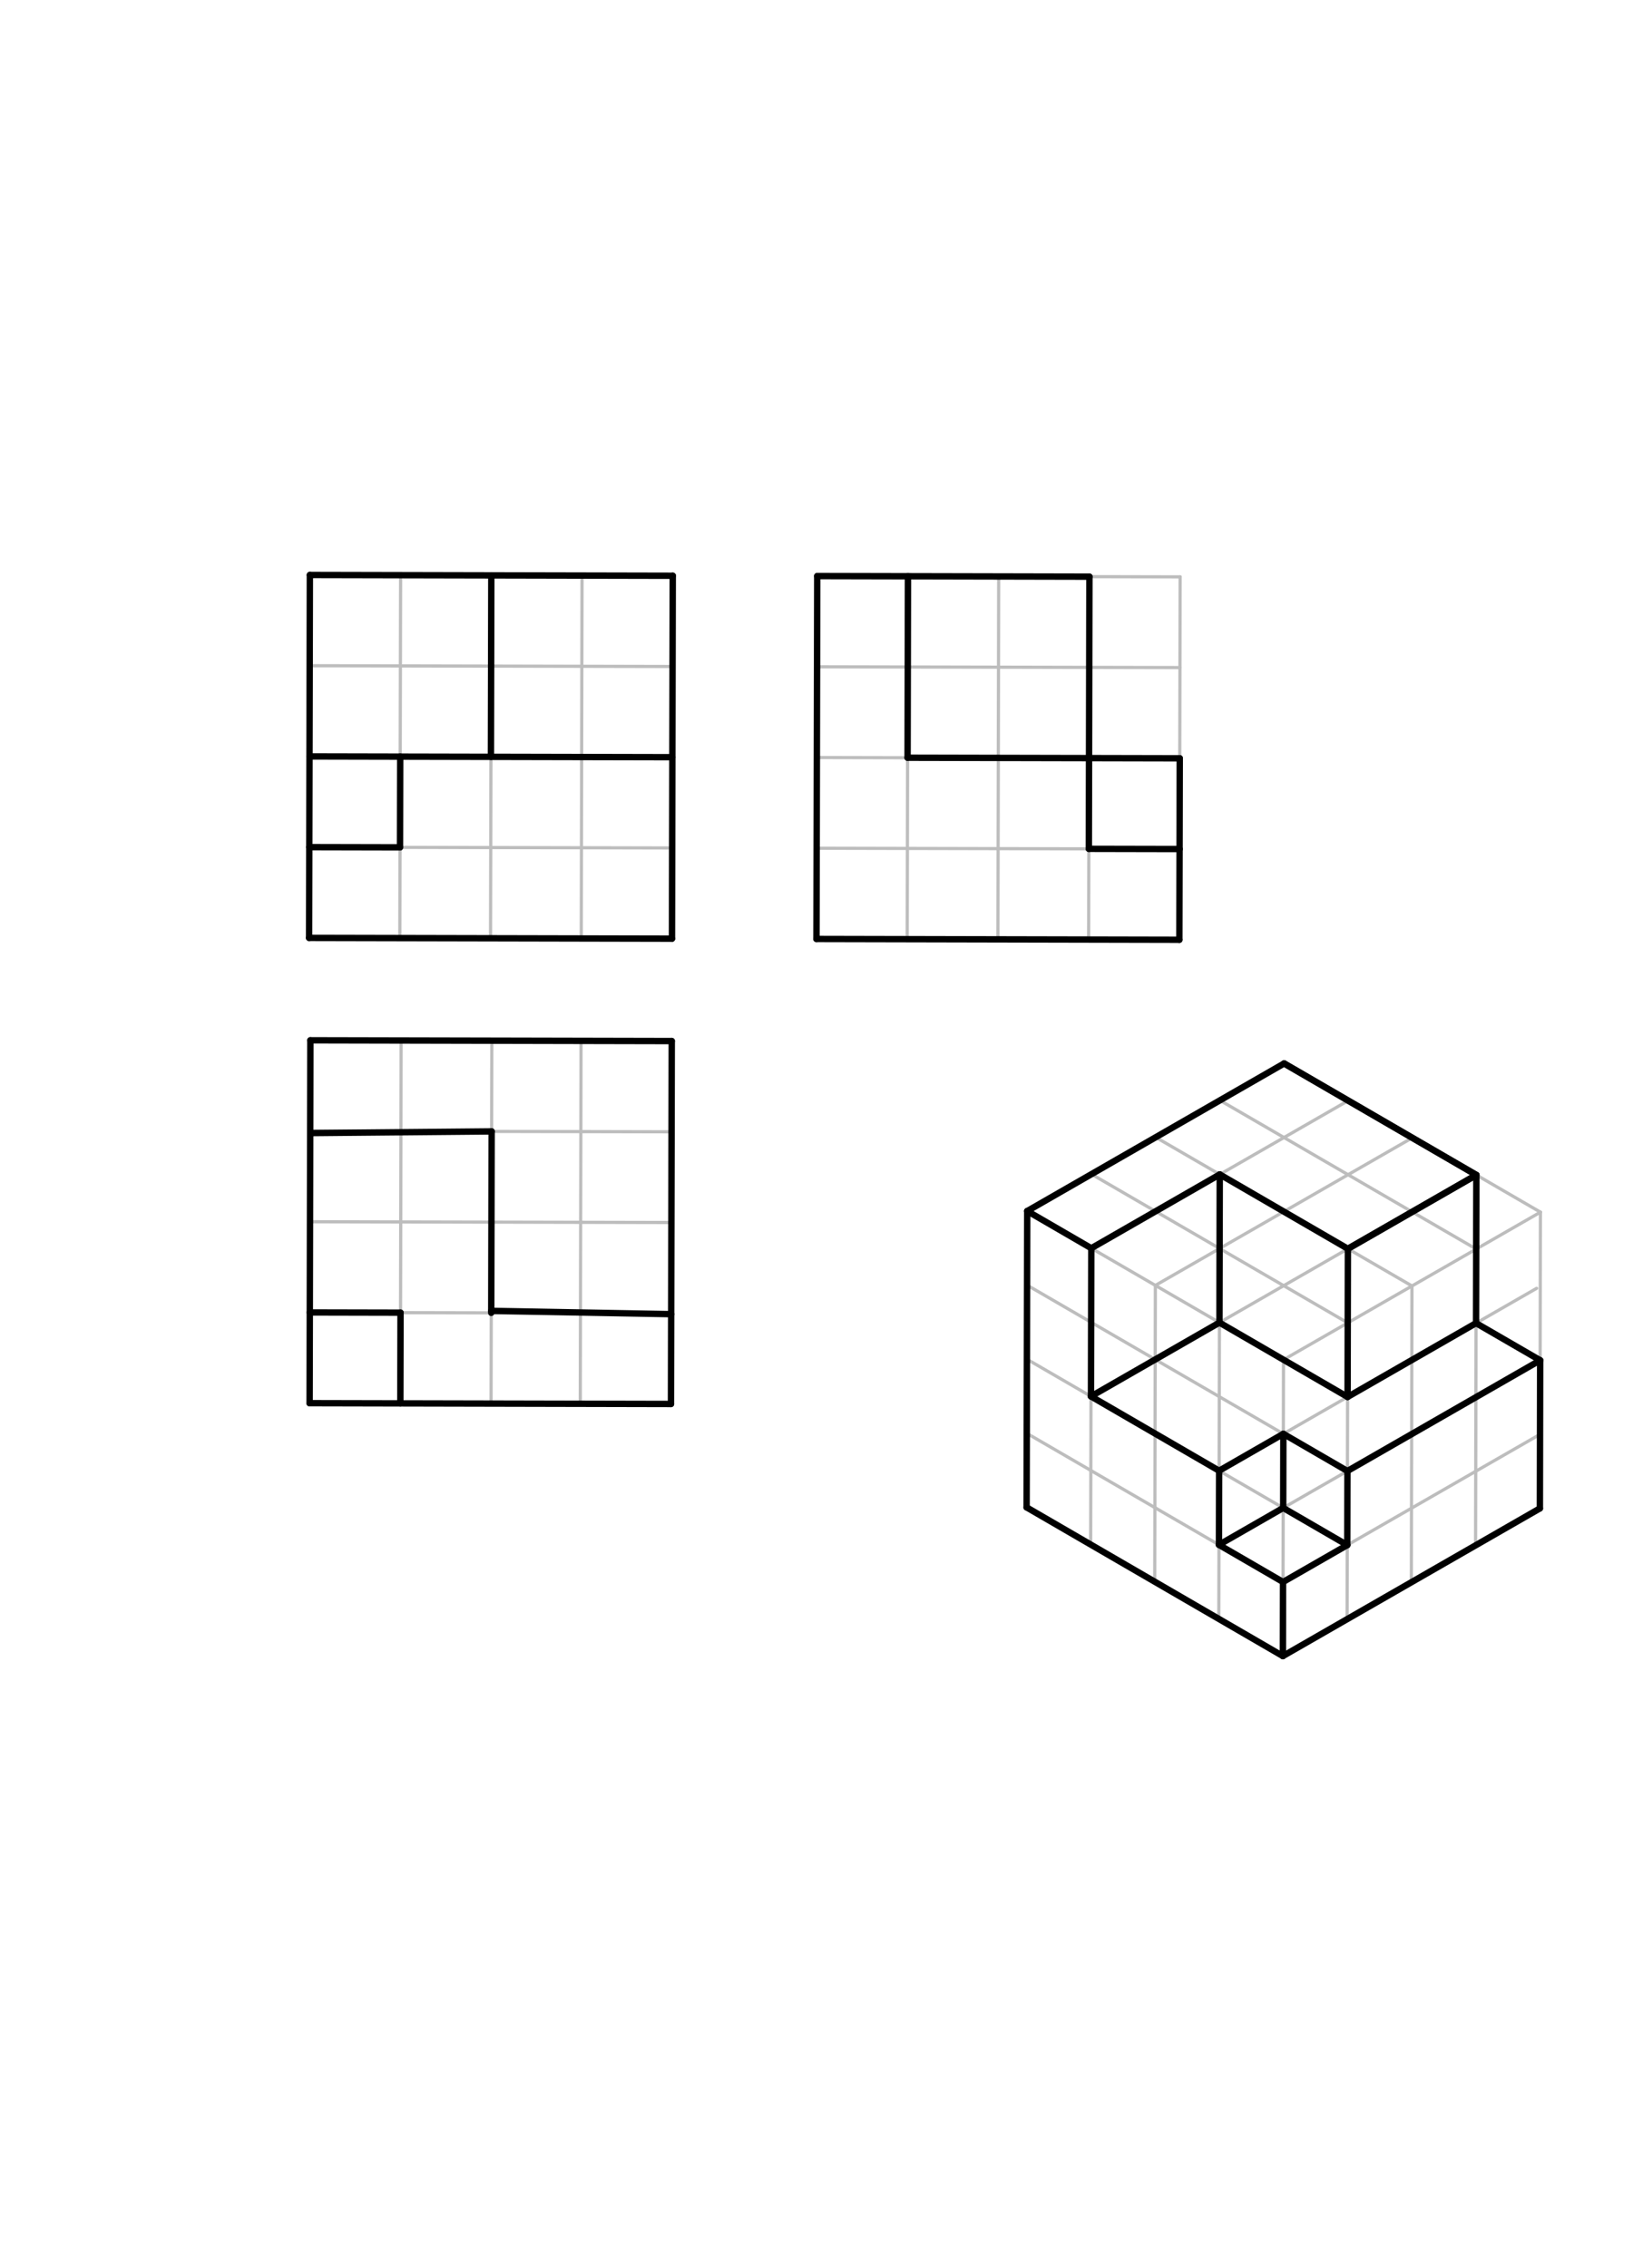 <svg xmlns="http://www.w3.org/2000/svg" class="svg--1it" height="100%" preserveAspectRatio="xMidYMid meet" viewBox="0 0 510.236 708.661" width="100%"><defs><marker id="marker-arrow" markerHeight="16" markerUnits="userSpaceOnUse" markerWidth="24" orient="auto-start-reverse" refX="24" refY="4" viewBox="0 0 24 8"><path d="M 0 0 L 24 4 L 0 8 z" stroke="inherit"></path></marker></defs><g class="aux-layer--1FB"><g class="element--2qn"><line stroke="#BDBDBD" stroke-dasharray="none" stroke-linecap="round" stroke-width="1" x1="401.236" x2="320.962" y1="332.266" y2="378.384"></line></g><g class="element--2qn"><line stroke="#BDBDBD" stroke-dasharray="none" stroke-linecap="round" stroke-width="1" x1="320.962" x2="320.764" y1="378.384" y2="470.963"></line></g><g class="element--2qn"><line stroke="#BDBDBD" stroke-dasharray="none" stroke-linecap="round" stroke-width="1" x1="340.981" x2="421.255" y1="389.999" y2="343.881"></line></g><g class="element--2qn"><line stroke="#BDBDBD" stroke-dasharray="none" stroke-linecap="round" stroke-width="1" x1="441.275" x2="361" y1="355.496" y2="401.614"></line></g><g class="element--2qn"><line stroke="#BDBDBD" stroke-dasharray="none" stroke-linecap="round" stroke-width="1" x1="381.019" x2="461.294" y1="413.23" y2="367.112"></line></g><g class="element--2qn"><line stroke="#BDBDBD" stroke-dasharray="none" stroke-linecap="round" stroke-width="1" x1="481.313" x2="401.038" y1="378.727" y2="424.845"></line></g><g class="element--2qn"><line stroke="#BDBDBD" stroke-dasharray="none" stroke-linecap="round" stroke-width="1" x1="340.981" x2="340.783" y1="389.999" y2="482.578"></line></g><g class="element--2qn"><line stroke="#BDBDBD" stroke-dasharray="none" stroke-linecap="round" stroke-width="1" x1="361" x2="360.802" y1="401.614" y2="494.193"></line></g><g class="element--2qn"><line stroke="#BDBDBD" stroke-dasharray="none" stroke-linecap="round" stroke-width="1" x1="381.019" x2="380.821" y1="413.23" y2="505.809"></line></g><g class="element--2qn"><line stroke="#BDBDBD" stroke-dasharray="none" stroke-linecap="round" stroke-width="1" x1="401.038" x2="400.84" y1="424.845" y2="517.424"></line></g><g class="element--2qn"><line stroke="#BDBDBD" stroke-dasharray="none" stroke-linecap="round" stroke-width="1" x1="96.821" x2="210.206" y1="179.65" y2="179.892"></line></g><g class="element--2qn"><line stroke="#BDBDBD" stroke-dasharray="none" stroke-linecap="round" stroke-width="1" x1="210.206" x2="209.964" y1="179.892" y2="293.278"></line></g><g class="element--2qn"><line stroke="#BDBDBD" stroke-dasharray="none" stroke-linecap="round" stroke-width="1" x1="209.964" x2="96.579" y1="293.278" y2="293.035"></line></g><g class="element--2qn"><line stroke="#BDBDBD" stroke-dasharray="none" stroke-linecap="round" stroke-width="1" x1="96.579" x2="96.821" y1="293.035" y2="179.65"></line></g><g class="element--2qn"><line stroke="#BDBDBD" stroke-dasharray="none" stroke-linecap="round" stroke-width="1" x1="125.167" x2="124.925" y1="179.71" y2="293.096"></line></g><g class="element--2qn"><line stroke="#BDBDBD" stroke-dasharray="none" stroke-linecap="round" stroke-width="1" x1="153.271" x2="153.514" y1="293.157" y2="179.771"></line></g><g class="element--2qn"><line stroke="#BDBDBD" stroke-dasharray="none" stroke-linecap="round" stroke-width="1" x1="181.86" x2="181.618" y1="179.832" y2="293.217"></line></g><g class="element--2qn"><line stroke="#BDBDBD" stroke-dasharray="none" stroke-linecap="round" stroke-width="1" x1="210.024" x2="96.639" y1="264.931" y2="264.689"></line></g><g class="element--2qn"><line stroke="#BDBDBD" stroke-dasharray="none" stroke-linecap="round" stroke-width="1" x1="96.7" x2="210.085" y1="236.343" y2="236.585"></line></g><g class="element--2qn"><line stroke="#BDBDBD" stroke-dasharray="none" stroke-linecap="round" stroke-width="1" x1="210.146" x2="96.76" y1="208.239" y2="207.996"></line></g><g class="element--2qn"><line stroke="#BDBDBD" stroke-dasharray="none" stroke-linecap="round" stroke-width="1" x1="255.353" x2="255.11" y1="179.989" y2="293.374"></line></g><g class="element--2qn"><line stroke="#BDBDBD" stroke-dasharray="none" stroke-linecap="round" stroke-width="1" x1="255.232" x2="255.17" y1="236.682" y2="265.028"></line></g><g class="element--2qn"><line stroke="#BDBDBD" stroke-dasharray="none" stroke-linecap="round" stroke-width="1" x1="368.738" x2="368.496" y1="180.231" y2="293.617"></line></g><g class="element--2qn"><line stroke="#BDBDBD" stroke-dasharray="none" stroke-linecap="round" stroke-width="1" x1="340.15" x2="340.392" y1="293.558" y2="180.171"></line></g><g class="element--2qn"><line stroke="#BDBDBD" stroke-dasharray="none" stroke-linecap="round" stroke-width="1" x1="312.046" x2="311.803" y1="180.11" y2="293.495"></line></g><g class="element--2qn"><line stroke="#BDBDBD" stroke-dasharray="none" stroke-linecap="round" stroke-width="1" x1="283.699" x2="283.457" y1="180.049" y2="293.437"></line></g><g class="element--2qn"><line stroke="#BDBDBD" stroke-dasharray="none" stroke-linecap="round" stroke-width="1" x1="96.981" x2="209.896" y1="325.029" y2="325.27"></line></g><g class="element--2qn"><line stroke="#BDBDBD" stroke-dasharray="none" stroke-linecap="round" stroke-width="1" x1="96.921" x2="209.835" y1="353.375" y2="353.617"></line></g><g class="element--2qn"><line stroke="#BDBDBD" stroke-dasharray="none" stroke-linecap="round" stroke-width="1" x1="209.774" x2="96.86" y1="381.963" y2="381.722"></line></g><g class="element--2qn"><line stroke="#BDBDBD" stroke-dasharray="none" stroke-linecap="round" stroke-width="1" x1="96.8" x2="209.713" y1="410.068" y2="410.309"></line></g><g class="element--2qn"><line stroke="#BDBDBD" stroke-dasharray="none" stroke-linecap="round" stroke-width="1" x1="209.653" x2="96.739" y1="438.656" y2="438.414"></line></g><g class="element--2qn"><line stroke="#BDBDBD" stroke-dasharray="none" stroke-linecap="round" stroke-width="1" x1="401.236" x2="481.313" y1="332.266" y2="378.727"></line></g><g class="element--2qn"><line stroke="#BDBDBD" stroke-dasharray="none" stroke-linecap="round" stroke-width="1" x1="381.168" x2="461.244" y1="343.795" y2="390.256"></line></g><g class="element--2qn"><line stroke="#BDBDBD" stroke-dasharray="none" stroke-linecap="round" stroke-width="1" x1="361.099" x2="441.176" y1="355.325" y2="401.786"></line></g><g class="element--2qn"><line stroke="#BDBDBD" stroke-dasharray="none" stroke-linecap="round" stroke-width="1" x1="341.03" x2="421.107" y1="366.854" y2="413.315"></line></g><g class="element--2qn"><line stroke="#BDBDBD" stroke-dasharray="none" stroke-linecap="round" stroke-width="1" x1="320.962" x2="401.038" y1="378.384" y2="424.845"></line></g><g class="element--2qn"><line stroke="#BDBDBD" stroke-dasharray="none" stroke-linecap="round" stroke-width="1" x1="320.912" x2="400.989" y1="401.529" y2="447.99"></line></g><g class="element--2qn"><line stroke="#BDBDBD" stroke-dasharray="none" stroke-linecap="round" stroke-width="1" x1="320.863" x2="400.939" y1="424.673" y2="471.134"></line></g><g class="element--2qn"><line stroke="#BDBDBD" stroke-dasharray="none" stroke-linecap="round" stroke-width="1" x1="320.813" x2="400.89" y1="447.818" y2="494.279"></line></g><g class="element--2qn"><line stroke="#BDBDBD" stroke-dasharray="none" stroke-linecap="round" stroke-width="1" x1="320.764" x2="400.84" y1="470.963" y2="517.424"></line></g><g class="element--2qn"><line stroke="#BDBDBD" stroke-dasharray="none" stroke-linecap="round" stroke-width="1" x1="400.989" x2="480.124" y1="447.99" y2="402.526"></line></g><g class="element--2qn"><line stroke="#BDBDBD" stroke-dasharray="none" stroke-linecap="round" stroke-width="1" x1="400.939" x2="480.678" y1="471.134" y2="425.324"></line></g><g class="element--2qn"><line stroke="#BDBDBD" stroke-dasharray="none" stroke-linecap="round" stroke-width="1" x1="400.89" x2="480.722" y1="494.279" y2="448.415"></line></g><g class="element--2qn"><line stroke="#BDBDBD" stroke-dasharray="none" stroke-linecap="round" stroke-width="1" x1="400.84" x2="481.143" y1="517.424" y2="471.29"></line></g><g class="element--2qn"><line stroke="#BDBDBD" stroke-dasharray="none" stroke-linecap="round" stroke-width="1" x1="421.107" x2="420.909" y1="413.315" y2="505.894"></line></g><g class="element--2qn"><line stroke="#BDBDBD" stroke-dasharray="none" stroke-linecap="round" stroke-width="1" x1="441.176" x2="440.978" y1="401.786" y2="494.365"></line></g><g class="element--2qn"><line stroke="#BDBDBD" stroke-dasharray="none" stroke-linecap="round" stroke-width="1" x1="461.244" x2="461.046" y1="390.256" y2="482.835"></line></g><g class="element--2qn"><line stroke="#BDBDBD" stroke-dasharray="none" stroke-linecap="round" stroke-width="1" x1="481.313" x2="481.143" y1="378.727" y2="471.29"></line></g><g class="element--2qn"><line stroke="#BDBDBD" stroke-dasharray="none" stroke-linecap="round" stroke-width="1" x1="96.981" x2="96.739" y1="325.029" y2="438.414"></line></g><g class="element--2qn"><line stroke="#BDBDBD" stroke-dasharray="none" stroke-linecap="round" stroke-width="1" x1="125.085" x2="125.328" y1="438.475" y2="325.09"></line></g><g class="element--2qn"><line stroke="#BDBDBD" stroke-dasharray="none" stroke-linecap="round" stroke-width="1" x1="153.674" x2="153.432" y1="325.15" y2="438.536"></line></g><g class="element--2qn"><line stroke="#BDBDBD" stroke-dasharray="none" stroke-linecap="round" stroke-width="1" x1="181.307" x2="181.549" y1="438.595" y2="325.21"></line></g><g class="element--2qn"><line stroke="#BDBDBD" stroke-dasharray="none" stroke-linecap="round" stroke-width="1" x1="209.896" x2="209.653" y1="325.27" y2="438.656"></line></g><g class="element--2qn"><line stroke="#BDBDBD" stroke-dasharray="none" stroke-linecap="round" stroke-width="1" x1="255.353" x2="368.738" y1="179.989" y2="180.231"></line></g><g class="element--2qn"><line stroke="#BDBDBD" stroke-dasharray="none" stroke-linecap="round" stroke-width="1" x1="255.292" x2="368.678" y1="208.335" y2="208.578"></line></g><g class="element--2qn"><line stroke="#BDBDBD" stroke-dasharray="none" stroke-linecap="round" stroke-width="1" x1="255.232" x2="368.617" y1="236.682" y2="236.924"></line></g><g class="element--2qn"><line stroke="#BDBDBD" stroke-dasharray="none" stroke-linecap="round" stroke-width="1" x1="255.17" x2="368.557" y1="265.028" y2="265.27"></line></g><g class="element--2qn"><line stroke="#BDBDBD" stroke-dasharray="none" stroke-linecap="round" stroke-width="1" x1="255.11" x2="368.496" y1="293.374" y2="293.617"></line></g></g><g class="main-layer--3Vd"><g class="element--2qn"><line stroke="#000000" stroke-dasharray="none" stroke-linecap="round" stroke-width="2" x1="96.821" x2="210.206" y1="179.65" y2="179.892"></line></g><g class="element--2qn"><line stroke="#000000" stroke-dasharray="none" stroke-linecap="round" stroke-width="2" x1="210.206" x2="209.964" y1="179.892" y2="293.278"></line></g><g class="element--2qn"><line stroke="#000000" stroke-dasharray="none" stroke-linecap="round" stroke-width="2" x1="209.964" x2="96.579" y1="293.278" y2="293.035"></line></g><g class="element--2qn"><line stroke="#000000" stroke-dasharray="none" stroke-linecap="round" stroke-width="2" x1="96.579" x2="96.821" y1="293.035" y2="179.65"></line></g><g class="element--2qn"><line stroke="#000000" stroke-dasharray="none" stroke-linecap="round" stroke-width="2" x1="96.7" x2="210.085" y1="236.343" y2="236.585"></line></g><g class="element--2qn"><line stroke="#000000" stroke-dasharray="none" stroke-linecap="round" stroke-width="2" x1="153.514" x2="153.392" y1="179.771" y2="236.464"></line></g><g class="element--2qn"><line stroke="#000000" stroke-dasharray="none" stroke-linecap="round" stroke-width="2" x1="125.046" x2="124.986" y1="236.403" y2="264.75"></line></g><g class="element--2qn"><line stroke="#000000" stroke-dasharray="none" stroke-linecap="round" stroke-width="2" x1="96.639" x2="124.986" y1="264.689" y2="264.75"></line></g><g class="element--2qn"><line stroke="#000000" stroke-dasharray="none" stroke-linecap="round" stroke-width="2" x1="255.353" x2="340.392" y1="179.989" y2="180.171"></line></g><g class="element--2qn"><line stroke="#000000" stroke-dasharray="none" stroke-linecap="round" stroke-width="2" x1="340.392" x2="340.21" y1="180.171" y2="265.21"></line></g><g class="element--2qn"><line stroke="#000000" stroke-dasharray="none" stroke-linecap="round" stroke-width="2" x1="340.21" x2="368.557" y1="265.21" y2="265.27"></line></g><g class="element--2qn"><line stroke="#000000" stroke-dasharray="none" stroke-linecap="round" stroke-width="2" x1="368.557" x2="368.496" y1="265.27" y2="293.617"></line></g><g class="element--2qn"><line stroke="#000000" stroke-dasharray="none" stroke-linecap="round" stroke-width="2" x1="368.496" x2="255.11" y1="293.617" y2="293.374"></line></g><g class="element--2qn"><line stroke="#000000" stroke-dasharray="none" stroke-linecap="round" stroke-width="2" x1="255.11" x2="255.353" y1="293.374" y2="179.989"></line></g><g class="element--2qn"><line stroke="#000000" stroke-dasharray="none" stroke-linecap="round" stroke-width="2" x1="283.699" x2="283.578" y1="180.049" y2="236.742"></line></g><g class="element--2qn"><line stroke="#000000" stroke-dasharray="none" stroke-linecap="round" stroke-width="2" x1="283.578" x2="368.617" y1="236.742" y2="236.924"></line></g><g class="element--2qn"><line stroke="#000000" stroke-dasharray="none" stroke-linecap="round" stroke-width="2" x1="368.617" x2="368.557" y1="236.924" y2="265.27"></line></g><g class="element--2qn"><line stroke="#000000" stroke-dasharray="none" stroke-linecap="round" stroke-width="2" x1="96.981" x2="209.896" y1="325.029" y2="325.27"></line></g><g class="element--2qn"><line stroke="#000000" stroke-dasharray="none" stroke-linecap="round" stroke-width="2" x1="209.896" x2="209.653" y1="325.27" y2="438.656"></line></g><g class="element--2qn"><line stroke="#000000" stroke-dasharray="none" stroke-linecap="round" stroke-width="2" x1="209.653" x2="96.739" y1="438.656" y2="438.414"></line></g><g class="element--2qn"><line stroke="#000000" stroke-dasharray="none" stroke-linecap="round" stroke-width="2" x1="96.739" x2="96.981" y1="438.414" y2="325.029"></line></g><g class="element--2qn"><line stroke="#000000" stroke-dasharray="none" stroke-linecap="round" stroke-width="2" x1="96.8" x2="125.146" y1="410.068" y2="410.129"></line></g><g class="element--2qn"><line stroke="#000000" stroke-dasharray="none" stroke-linecap="round" stroke-width="2" x1="125.146" x2="125.085" y1="410.129" y2="438.475"></line></g><g class="element--2qn"><line stroke="#000000" stroke-dasharray="none" stroke-linecap="round" stroke-width="2" x1="96.919" x2="153.614" y1="354.021" y2="353.496"></line></g><g class="element--2qn"><line stroke="#000000" stroke-dasharray="none" stroke-linecap="round" stroke-width="2" x1="153.614" x2="153.492" y1="353.496" y2="410.189"></line></g><g class="element--2qn"><line stroke="#000000" stroke-dasharray="none" stroke-linecap="round" stroke-width="2" x1="153.494" x2="209.713" y1="409.568" y2="410.597"></line></g><g class="element--2qn"><line stroke="#000000" stroke-dasharray="none" stroke-linecap="round" stroke-width="2" x1="320.962" x2="401.236" y1="378.384" y2="332.266"></line></g><g class="element--2qn"><line stroke="#000000" stroke-dasharray="none" stroke-linecap="round" stroke-width="2" x1="401.236" x2="461.294" y1="332.266" y2="367.112"></line></g><g class="element--2qn"><line stroke="#000000" stroke-dasharray="none" stroke-linecap="round" stroke-width="2" x1="461.294" x2="401.236" y1="367.112" y2="332.266"></line></g><g class="element--2qn"><line stroke="#000000" stroke-dasharray="none" stroke-linecap="round" stroke-width="2" x1="461.294" x2="421.156" y1="367.112" y2="390.171"></line></g><g class="element--2qn"><line stroke="#000000" stroke-dasharray="none" stroke-linecap="round" stroke-width="2" x1="421.156" x2="461.294" y1="390.171" y2="367.112"></line></g><g class="element--2qn"><line stroke="#000000" stroke-dasharray="none" stroke-linecap="round" stroke-width="2" x1="421.156" x2="381.118" y1="390.171" y2="366.94"></line></g><g class="element--2qn"><line stroke="#000000" stroke-dasharray="none" stroke-linecap="round" stroke-width="2" x1="381.118" x2="340.981" y1="366.94" y2="389.999"></line></g><g class="element--2qn"><line stroke="#000000" stroke-dasharray="none" stroke-linecap="round" stroke-width="2" x1="340.981" x2="320.962" y1="389.999" y2="378.384"></line></g><g class="element--2qn"><line stroke="#000000" stroke-dasharray="none" stroke-linecap="round" stroke-width="2" x1="461.294" x2="461.195" y1="367.112" y2="413.401"></line></g><g class="element--2qn"><line stroke="#000000" stroke-dasharray="none" stroke-linecap="round" stroke-width="2" x1="461.195" x2="421.058" y1="413.401" y2="436.46"></line></g><g class="element--2qn"><line stroke="#000000" stroke-dasharray="none" stroke-linecap="round" stroke-width="2" x1="421.058" x2="421.156" y1="436.46" y2="390.171"></line></g><g class="element--2qn"><line stroke="#000000" stroke-dasharray="none" stroke-linecap="round" stroke-width="2" x1="461.195" x2="481.228" y1="413.401" y2="425.008"></line></g><g class="element--2qn"><line stroke="#000000" stroke-dasharray="none" stroke-linecap="round" stroke-width="2" x1="481.228" x2="421.008" y1="425.008" y2="459.605"></line></g><g class="element--2qn"><line stroke="#000000" stroke-dasharray="none" stroke-linecap="round" stroke-width="2" x1="421.008" x2="420.959" y1="459.605" y2="482.75"></line></g><g class="element--2qn"><line stroke="#000000" stroke-dasharray="none" stroke-linecap="round" stroke-width="2" x1="420.959" x2="400.89" y1="482.75" y2="494.279"></line></g><g class="element--2qn"><line stroke="#000000" stroke-dasharray="none" stroke-linecap="round" stroke-width="2" x1="400.89" x2="380.871" y1="494.279" y2="482.664"></line></g><g class="element--2qn"><line stroke="#000000" stroke-dasharray="none" stroke-linecap="round" stroke-width="2" x1="380.871" x2="380.92" y1="482.664" y2="459.519"></line></g><g class="element--2qn"><line stroke="#000000" stroke-dasharray="none" stroke-linecap="round" stroke-width="2" x1="380.92" x2="340.882" y1="459.519" y2="436.289"></line></g><g class="element--2qn"><line stroke="#000000" stroke-dasharray="none" stroke-linecap="round" stroke-width="2" x1="340.882" x2="340.981" y1="436.289" y2="389.999"></line></g><g class="element--2qn"><line stroke="#000000" stroke-dasharray="none" stroke-linecap="round" stroke-width="2" x1="381.118" x2="381.019" y1="366.94" y2="413.23"></line></g><g class="element--2qn"><line stroke="#000000" stroke-dasharray="none" stroke-linecap="round" stroke-width="2" x1="381.019" x2="421.058" y1="413.23" y2="436.46"></line></g><g class="element--2qn"><line stroke="#000000" stroke-dasharray="none" stroke-linecap="round" stroke-width="2" x1="381.019" x2="340.882" y1="413.23" y2="436.289"></line></g><g class="element--2qn"><line stroke="#000000" stroke-dasharray="none" stroke-linecap="round" stroke-width="2" x1="380.92" x2="400.989" y1="459.519" y2="447.99"></line></g><g class="element--2qn"><line stroke="#000000" stroke-dasharray="none" stroke-linecap="round" stroke-width="2" x1="400.989" x2="421.008" y1="447.99" y2="459.605"></line></g><g class="element--2qn"><line stroke="#000000" stroke-dasharray="none" stroke-linecap="round" stroke-width="2" x1="400.989" x2="400.939" y1="447.99" y2="471.134"></line></g><g class="element--2qn"><line stroke="#000000" stroke-dasharray="none" stroke-linecap="round" stroke-width="2" x1="400.939" x2="380.871" y1="471.134" y2="482.664"></line></g><g class="element--2qn"><line stroke="#000000" stroke-dasharray="none" stroke-linecap="round" stroke-width="2" x1="400.939" x2="420.959" y1="471.134" y2="482.75"></line></g><g class="element--2qn"><line stroke="#000000" stroke-dasharray="none" stroke-linecap="round" stroke-width="2" x1="481.228" x2="481.143" y1="425.008" y2="471.29"></line></g><g class="element--2qn"><line stroke="#000000" stroke-dasharray="none" stroke-linecap="round" stroke-width="2" x1="481.143" x2="400.84" y1="471.29" y2="517.424"></line></g><g class="element--2qn"><line stroke="#000000" stroke-dasharray="none" stroke-linecap="round" stroke-width="2" x1="400.84" x2="400.89" y1="517.424" y2="494.279"></line></g><g class="element--2qn"><line stroke="#000000" stroke-dasharray="none" stroke-linecap="round" stroke-width="2" x1="320.962" x2="320.764" y1="378.384" y2="470.963"></line></g><g class="element--2qn"><line stroke="#000000" stroke-dasharray="none" stroke-linecap="round" stroke-width="2" x1="320.764" x2="400.84" y1="470.963" y2="517.424"></line></g></g><g class="snaps-layer--2PT"></g><g class="temp-layer--rAP"></g></svg>